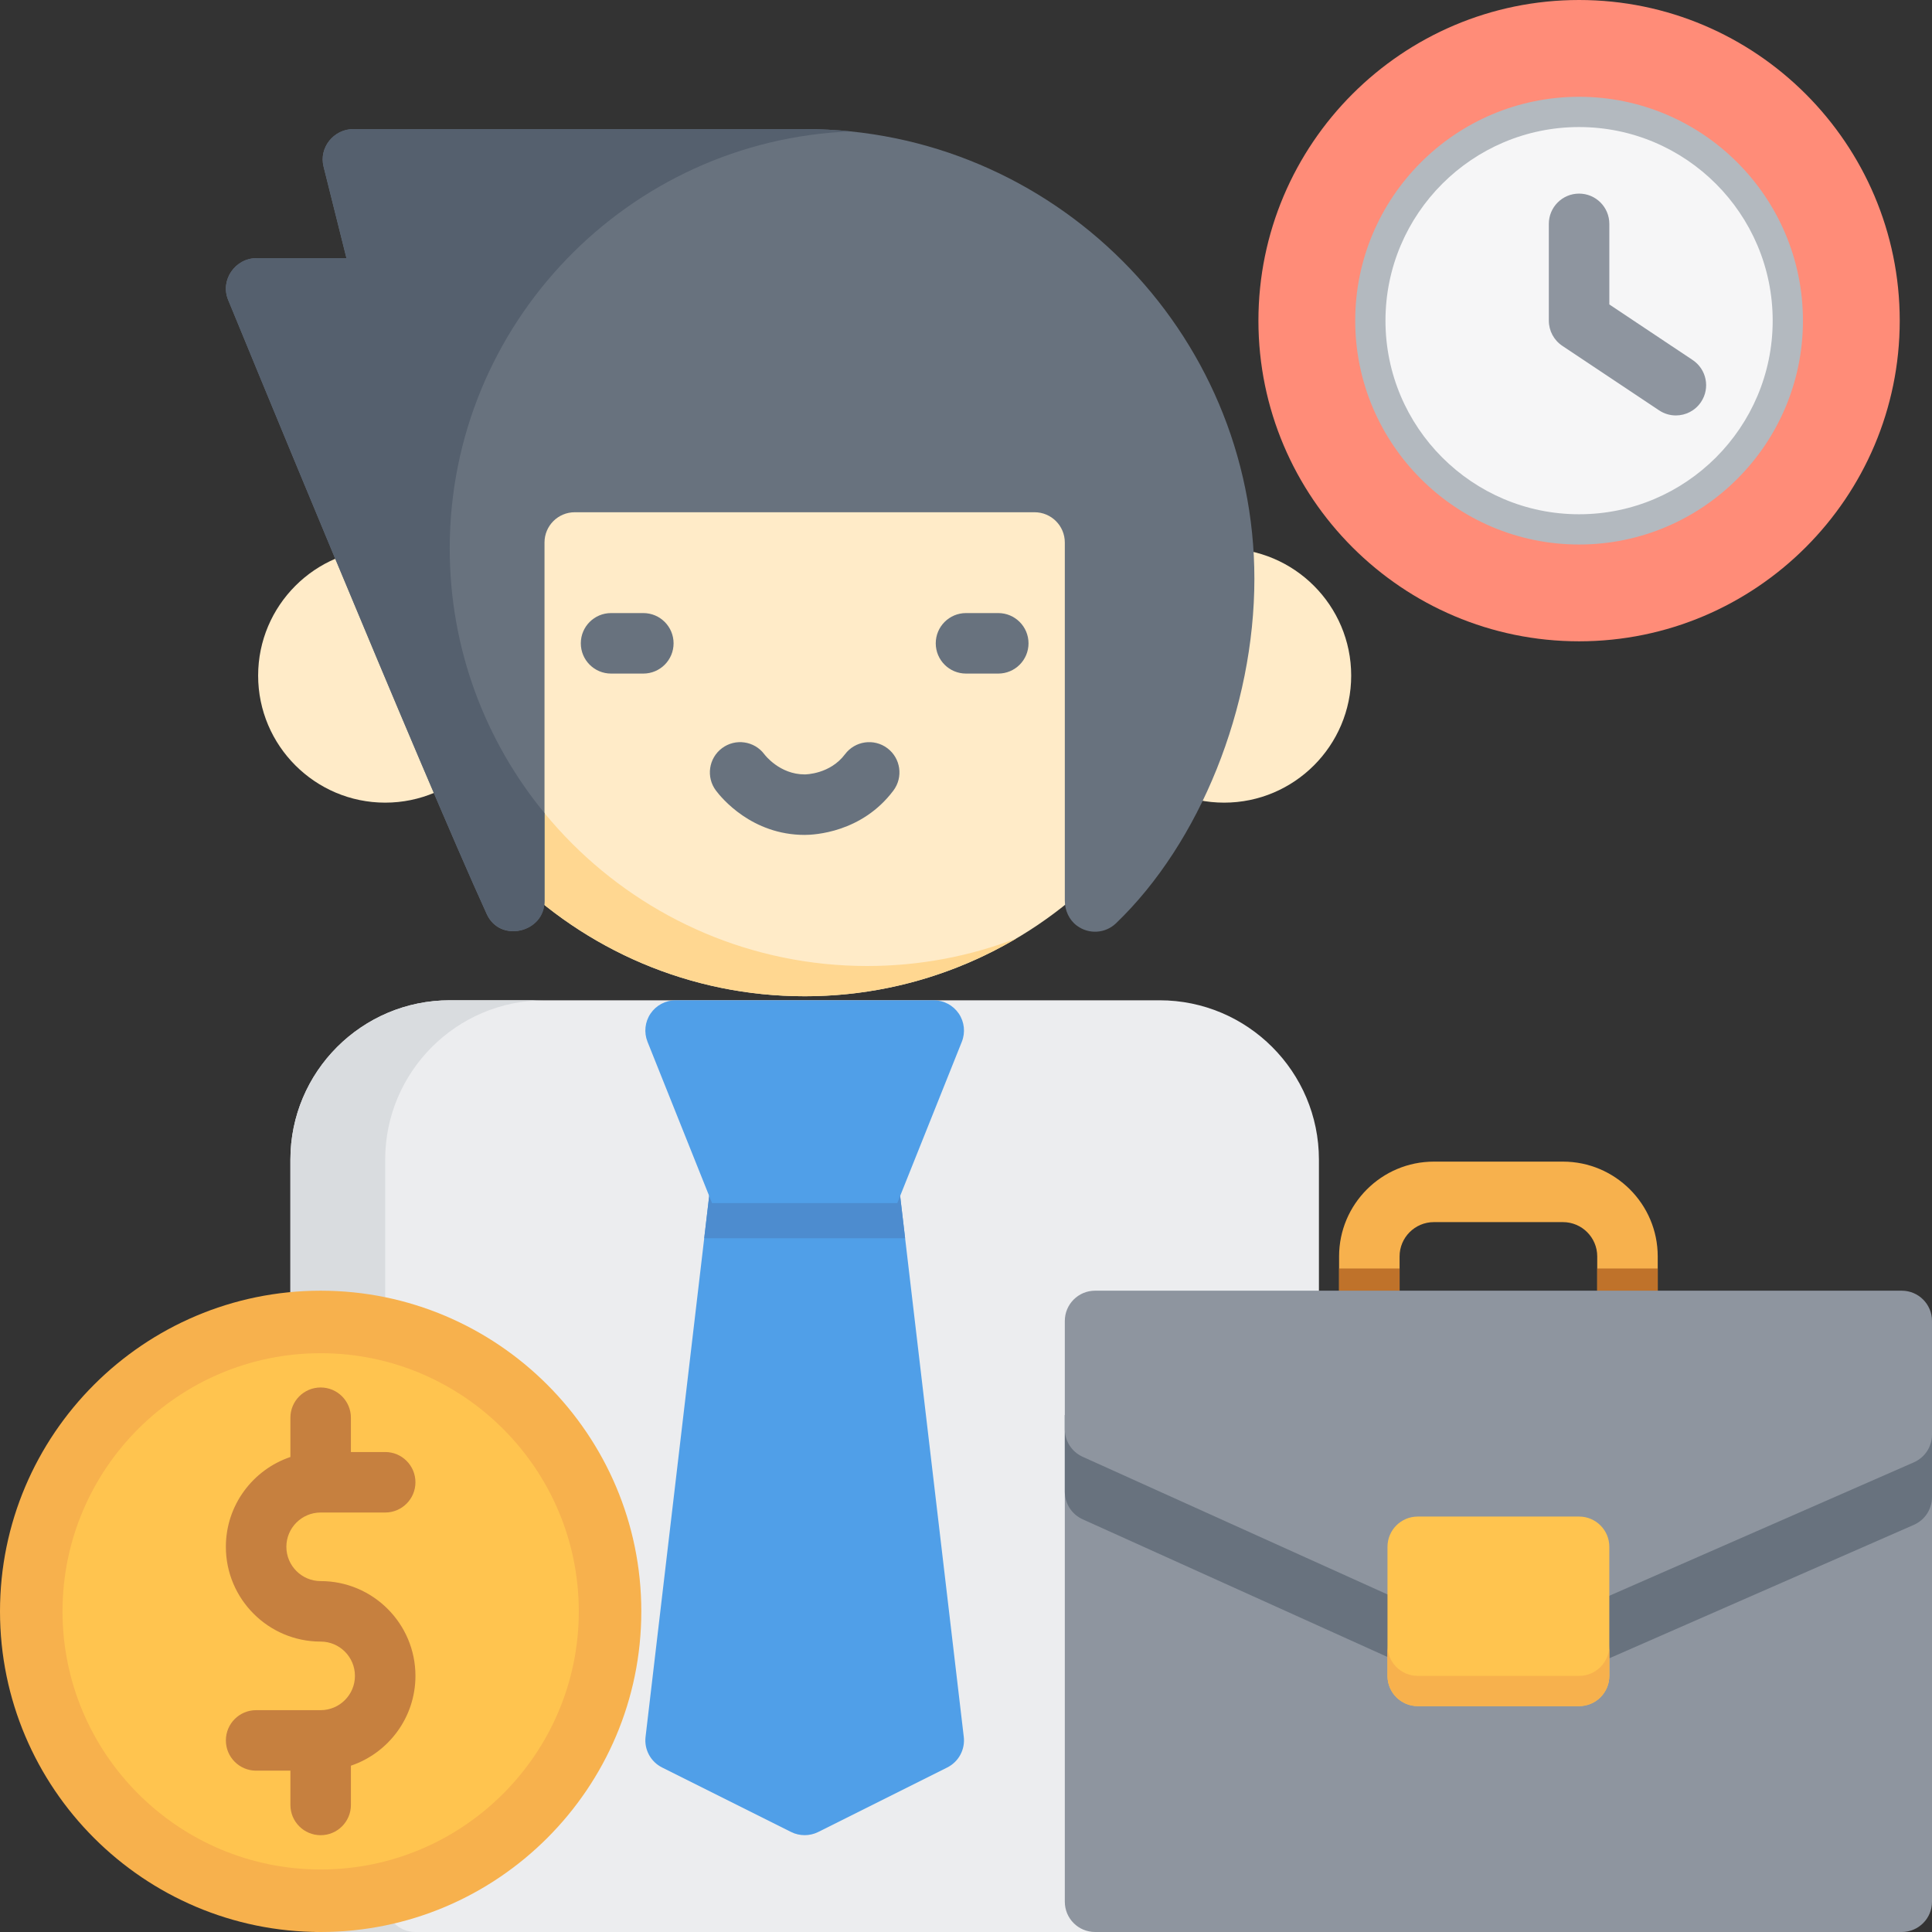 <!DOCTYPE svg PUBLIC "-//W3C//DTD SVG 1.1//EN" "http://www.w3.org/Graphics/SVG/1.1/DTD/svg11.dtd">
<!-- Uploaded to: SVG Repo, www.svgrepo.com, Transformed by: SVG Repo Mixer Tools -->
<svg version="1.1" id="Layer_1" xmlns="http://www.w3.org/2000/svg" xmlns:xlink="http://www.w3.org/1999/xlink" viewBox="0 0 512 512" xml:space="preserve" width="64px" height="64px" fill="#000000">
<rect x="0" y="0" width="512" height="512" fill="#333333" stroke="none"/>
<g id="SVGRepo_bgCarrier" stroke-width="0"/>
<g id="SVGRepo_tracerCarrier" stroke-linecap="round" stroke-linejoin="round"/>
<g id="SVGRepo_iconCarrier"> <path style="fill:#ECEDEF;" d="M307.307,265.086H119.182c-23.281,0-42.221,18.941-42.221,42.221v196.676 c0,4.427,3.589,8.017,8.017,8.017h256.534c4.427,0,8.017-3.589,8.017-8.017V307.307 C349.528,284.026,330.587,265.086,307.307,265.086z"/> <path style="fill:#D9DCDF;" d="M102.079,503.983V307.307c0-23.28,18.941-42.221,42.221-42.221h-25.119 c-23.281,0-42.221,18.941-42.221,42.221v196.676c0,4.427,3.589,8.017,8.017,8.017h25.119 C105.669,512,102.079,508.411,102.079,503.983z"/> <g> <path style="fill:#FFEBC8;" d="M324.409,145.37c-18.566,0-33.67,15.105-33.67,33.67s15.105,33.67,33.67,33.67 c18.566,0,33.67-15.105,33.67-33.67S342.975,145.37,324.409,145.37z"/> <path style="fill:#FFEBC8;" d="M102.079,145.37c-18.566,0-33.67,15.105-33.67,33.67s15.105,33.67,33.67,33.67 s33.67-15.105,33.67-33.67S120.645,145.37,102.079,145.37z"/> <path style="fill:#FFEBC8;" d="M213.244,42.756c-61.002,0-110.63,49.629-110.63,110.63s49.629,110.63,110.63,110.63 s110.63-49.629,110.63-110.63S274.246,42.756,213.244,42.756z"/> </g> <path style="fill:#FFD791;" d="M229.812,256c-61.002,0-110.63-49.629-110.63-110.63c0-40.522,21.903-76.018,54.488-95.29 c-41.513,15.956-71.056,56.243-71.056,103.306c0,61.002,49.629,110.63,110.63,110.63c20.48,0,39.674-5.601,56.143-15.341 C257.092,253.402,243.75,256,229.812,256z"/> <g> <path style="fill:#68727E;" d="M170.489,178.505h-8.551c-4.427,0-8.017-3.589-8.017-8.017s3.589-8.017,8.017-8.017h8.551 c4.427,0,8.017,3.589,8.017,8.017S174.916,178.505,170.489,178.505z"/> <path style="fill:#68727E;" d="M264.551,178.505H256c-4.427,0-8.017-3.589-8.017-8.017s3.589-8.017,8.017-8.017h8.551 c4.427,0,8.017,3.589,8.017,8.017S268.979,178.505,264.551,178.505z"/> <path style="fill:#68727E;" d="M213.244,34.205H93.756c-5.215,0-9.297,4.798-8.005,9.961l6.061,24.244h-23.72 c-5.674,0-9.834,5.697-7.634,11.061c0.513,1.252,51.562,125.59,68.533,162.758c3.583,7.848,15.309,4.842,15.309-3.553v-94.909 c0-4.427,3.589-8.017,8.017-8.017H274.17c4.427,0,8.017,3.589,8.017,8.017v94.906c0,2.593,1.131,5.117,3.219,6.654 c3.243,2.387,7.581,2.011,10.348-0.646c22.278-21.378,36.672-57.214,36.672-91.294C332.426,87.67,278.961,34.205,213.244,34.205z"/> </g> <path style="fill:#55606E;" d="M213.244,34.205H93.528c-5.129,0-9.025,4.977-7.777,9.961l6.061,24.244H67.875 c-5.599,0-9.545,5.871-7.416,11.061c0.513,1.252,51.562,125.59,68.533,162.758c3.482,7.629,15.309,5.03,15.309-3.33v-23.415 c-15.688-19.099-25.119-43.525-25.119-70.113c0-59.558,47.307-108.264,106.317-110.539 C221.469,34.417,217.381,34.205,213.244,34.205z"/> <path style="fill:#68727E;" d="M213.244,221.261c-13.994,0-22.046-9.796-23.517-11.76c-2.655-3.542-1.936-8.567,1.607-11.223 c3.543-2.655,8.567-1.936,11.223,1.607c0.164,0.218,4.08,5.342,10.688,5.342c0.273,0,6.727-0.061,10.689-5.344 c2.656-3.541,7.681-4.26,11.223-1.603c3.541,2.656,4.26,7.681,1.603,11.223C228.367,220.694,215.698,221.261,213.244,221.261z"/> <path style="fill:#509FE8;" d="M255.411,460.291l-17.102-145.37c-0.475-4.037-3.897-7.08-7.962-7.08h-34.205 c-4.065,0-7.487,3.043-7.962,7.08l-17.102,145.37c-0.394,3.355,1.355,6.596,4.377,8.107l34.205,17.102 c2.237,1.118,4.933,1.118,7.17,0l34.205-17.102C254.056,466.887,255.805,463.645,255.411,460.291z"/> <path style="fill:#4D8CCF;" d="M238.309,314.922c-0.475-4.037-3.897-7.08-7.962-7.08h-34.205c-4.065,0-7.487,3.043-7.962,7.08 l-1.556,13.229h53.242L238.309,314.922z"/> <path style="fill:#509FE8;" d="M247.449,265.086H179.04c-2.66,0-5.147,1.319-6.638,3.522c-1.492,2.203-1.793,5.001-0.805,7.472 l17.102,42.756h49.091l17.102-42.756c0.988-2.47,0.687-5.27-0.805-7.472C252.596,266.405,250.109,265.086,247.449,265.086z"/> <path style="fill:#FF8C78;" d="M418.472,0c-46.856,0-84.977,38.121-84.977,84.977s38.121,84.977,84.977,84.977 s84.977-38.121,84.977-84.977S465.328,0,418.472,0z"/> <path style="fill:#B3B9BF;" d="M418.472,25.653c-32.711,0-59.324,26.612-59.324,59.324s26.612,59.324,59.324,59.324 s59.324-26.612,59.324-59.324S451.183,25.653,418.472,25.653z"/> <path style="fill:#F6F6F7;" d="M418.472,33.67c-28.29,0-51.307,23.016-51.307,51.307s23.016,51.307,51.307,51.307 c28.29,0,51.307-23.016,51.307-51.307S446.762,33.67,418.472,33.67z"/> <path style="fill:#8E959F;" d="M444.118,110.097c-1.529,0-3.073-0.436-4.439-1.348l-25.653-17.102c-2.23-1.487-3.57-3.989-3.57-6.67 V59.324c0-4.427,3.589-8.017,8.017-8.017c4.427,0,8.017,3.589,8.017,8.017v21.363l22.083,14.722 c3.684,2.455,4.68,7.433,2.223,11.116C449.251,108.843,446.709,110.097,444.118,110.097z"/> <path style="fill:#F7B14D;" d="M84.977,342.046C38.121,342.046,0,380.167,0,427.023S38.121,512,84.977,512 s84.977-38.121,84.977-84.977S131.833,342.046,84.977,342.046z"/> <path style="fill:#FFC44F;" d="M84.977,358.614c-37.721,0-68.409,30.688-68.409,68.409s30.688,68.409,68.409,68.409 s68.409-30.688,68.409-68.409S122.698,358.614,84.977,358.614z"/> <path style="fill:#C6803F;" d="M84.977,419.006c-5.01,0-9.086-4.076-9.086-9.086s4.076-9.086,9.086-9.086h17.102 c4.427,0,8.017-3.589,8.017-8.017c0-4.427-3.589-8.017-8.017-8.017h-9.086v-9.086c0-4.427-3.589-8.017-8.017-8.017 c-4.427,0-8.017,3.589-8.017,8.017v10.405c-9.93,3.354-17.102,12.752-17.102,23.8c0,13.851,11.268,25.119,25.119,25.119 c5.01,0,9.086,4.076,9.086,9.086s-4.076,9.086-9.086,9.086H67.875c-4.427,0-8.017,3.589-8.017,8.017s3.589,8.017,8.017,8.017h9.086 v9.086c0,4.427,3.589,8.017,8.017,8.017c4.427,0,8.017-3.589,8.017-8.017v-10.405c9.93-3.354,17.102-12.752,17.102-23.8 C110.096,430.275,98.828,419.006,84.977,419.006z"/> <path style="fill:#8E959F;" d="M282.188,375.003v128.98c0,4.427,3.589,8.017,8.017,8.017h213.779c4.427,0,8.017-3.589,8.017-8.017 v-128.98H282.188z"/> <path style="fill:#F7B14D;" d="M439.315,332.96c0-13.851-11.268-25.119-25.119-25.119h-34.205 c-13.851,0-25.119,11.268-25.119,25.119v13.54h16.033v-13.54c0-5.01,4.076-9.086,9.086-9.086h34.205c5.01,0,9.086,4.076,9.086,9.086 v13.54h16.033V332.96z"/> <g> <rect x="354.873" y="336.167" style="fill:#BF722A;" width="16.033" height="10.333"/> <rect x="423.282" y="336.167" style="fill:#BF722A;" width="16.033" height="10.333"/> </g> <path style="fill:#68727E;" d="M282.188,375.003v20.315c0,3.151,1.846,6.009,4.717,7.306l106.889,48.272 c2.052,0.927,4.454,0.94,6.517,0.036l106.889-46.836c2.916-1.277,4.799-4.16,4.799-7.343v-21.751H282.188z"/> <path style="fill:#8E959F;" d="M503.983,342.046H290.205c-4.427,0-8.017,3.589-8.017,8.017v28.688c0,3.151,1.846,6.009,4.717,7.306 l106.889,48.272c2.052,0.927,4.454,0.94,6.517,0.036l106.889-46.836c2.916-1.277,4.799-4.16,4.799-7.343v-30.124 C512,345.635,508.411,342.046,503.983,342.046z"/> <path style="fill:#FFC44F;" d="M418.472,401.904h-42.756c-4.427,0-8.017,3.589-8.017,8.017v34.205c0,4.427,3.589,8.017,8.017,8.017 h42.756c4.427,0,8.017-3.589,8.017-8.017v-34.205C426.489,405.493,422.899,401.904,418.472,401.904z"/> <path style="fill:#F7B14D;" d="M418.472,444.125h-42.756c-4.427,0-8.017-3.589-8.017-8.017v8.017c0,4.427,3.589,8.017,8.017,8.017 h42.756c4.427,0,8.017-3.589,8.017-8.017v-8.017C426.489,440.536,422.899,444.125,418.472,444.125z"/> </g>
</svg>
